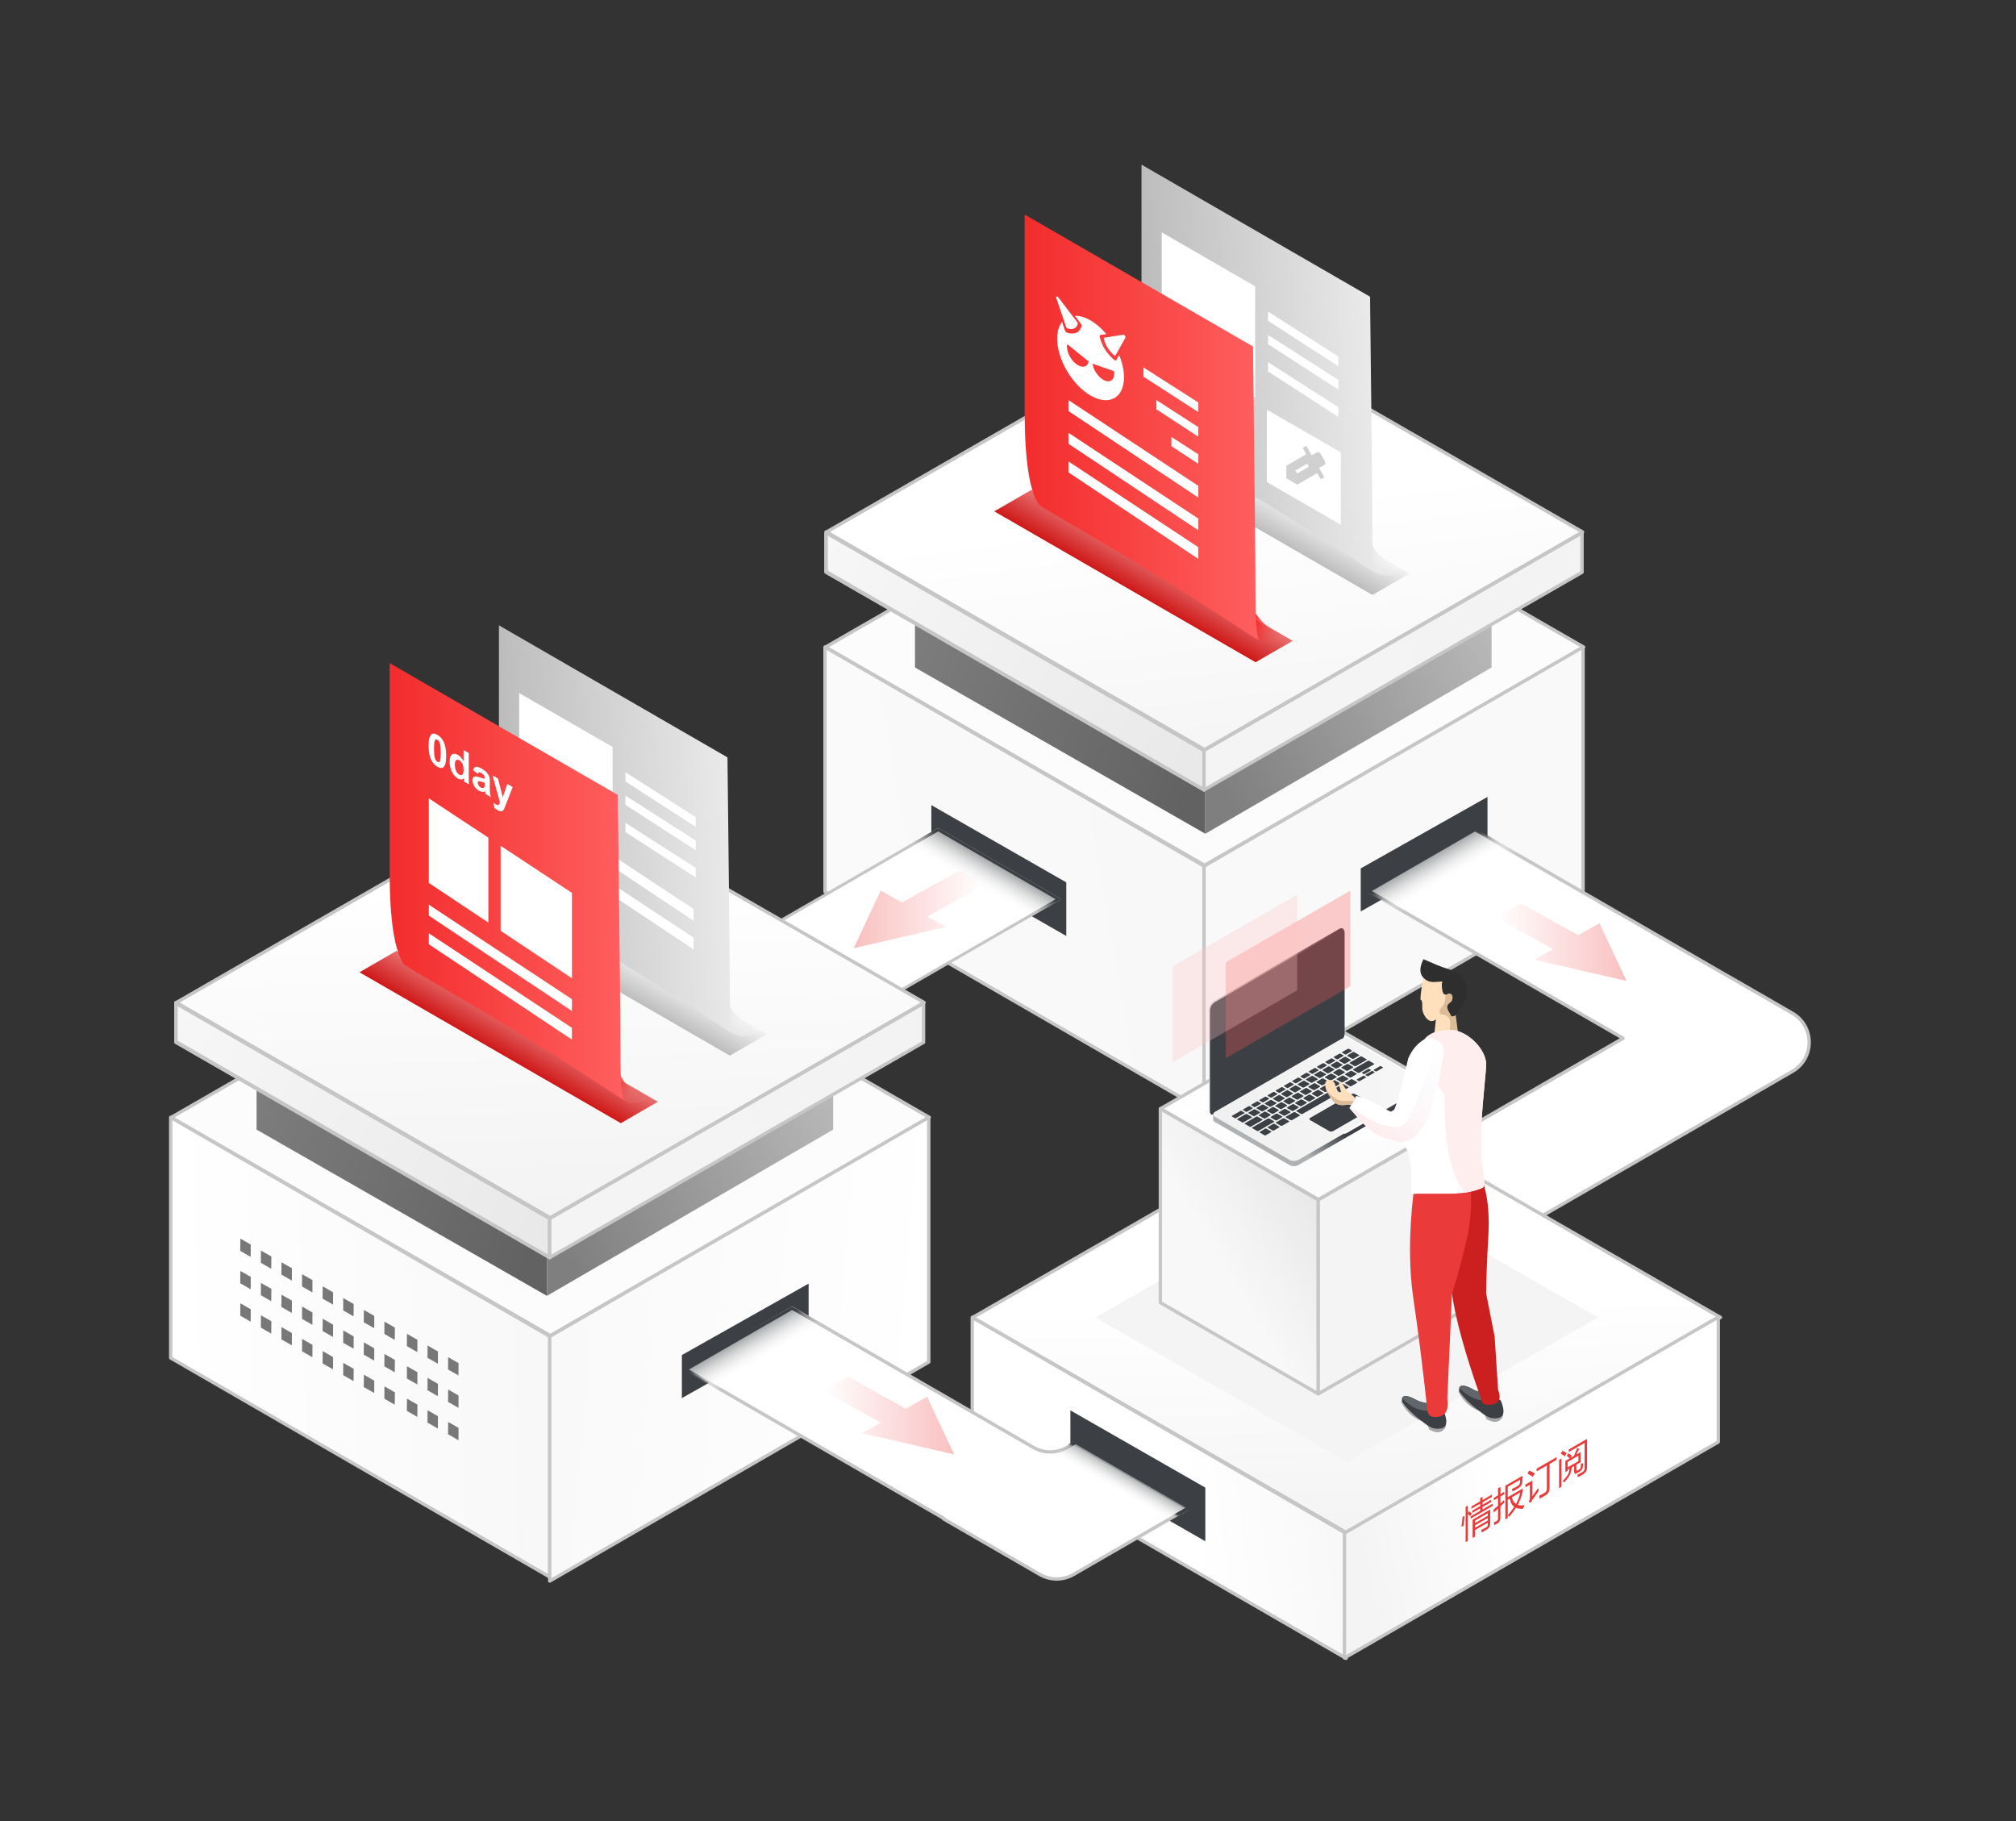 <svg width="600" height="542" viewBox="0 0 600 542" fill="none" xmlns="http://www.w3.org/2000/svg">
<rect x="0" y="0" width="600" height="542" fill="#333333" stroke="none"/>
<path d="M358.345 330.551V257.741L245.54 192.567L245.54 265.377L358.345 330.551Z" fill="url(#paint0_linear_336_15096)" stroke="#C8C7C7" stroke-linejoin="round"/>
<path d="M471.308 192.567L358.503 257.505L245.698 192.567L358.503 127.629L471.308 192.567Z" fill="url(#paint1_linear_336_15096)" stroke="#C7C6C6" stroke-linejoin="round"/>
<path d="M358.348 330.551V257.741L471.153 192.567L471.153 265.377L358.348 330.551Z" fill="url(#paint2_linear_336_15096)" stroke="#C7C6C6" stroke-linejoin="round"/>
<path d="M317.345 278.542V262.591L277.183 239.597L277.183 255.549L317.345 278.542Z" fill="#3C4044"/>
<rect width="41.38" height="93.712" transform="matrix(0.866 0.5 -0.866 0.5 279.234 246.899)" fill="white" stroke="#C7C6C6" stroke-linejoin="round"/>
<path fill-rule="evenodd" clip-rule="evenodd" d="M254.062 282.194L281.507 275.855L275.94 272.751L293.007 263.228L285.554 259.07L268.487 268.583L262.113 265.023L254.062 282.194Z" fill="url(#paint3_linear_336_15096)" fill-opacity="0.3"/>
<rect width="41.38" height="10.34" transform="matrix(0.866 0.5 -0.866 0.5 279.234 246.899)" fill="url(#paint4_linear_336_15096)" fill-opacity="0.5" stroke="url(#paint5_linear_336_15096)" stroke-linejoin="round"/>
<path d="M163.61 469.294V397.701L50.805 332.527L50.805 404.12L163.61 469.294Z" fill="url(#paint6_linear_336_15096)" stroke="#C8C7C7" stroke-linejoin="round"/>
<path d="M71.539 368.604L71.499 372.26L74.607 374.028L74.627 370.372L71.539 368.604Z" fill="#787878"/>
<path d="M77.659 372.159L77.639 375.816L80.727 377.584L80.767 373.927L77.659 372.159Z" fill="#787878"/>
<path d="M83.752 379.311L83.772 375.655L86.881 377.423L86.861 381.099L83.752 379.311Z" fill="#787878"/>
<path d="M89.909 379.191L89.889 382.847L92.977 384.615L92.997 380.958L89.909 379.191Z" fill="#787878"/>
<path d="M96.006 386.463L96.046 382.807L99.135 384.575L99.115 388.231L96.006 386.463Z" fill="#787878"/>
<path d="M102.161 386.302L102.141 389.979L105.23 391.747L105.27 388.07L102.161 386.302Z" fill="#787878"/>
<path d="M108.262 393.495L108.302 389.838L111.391 391.606L111.371 395.262L108.262 393.495Z" fill="#787878"/>
<path d="M114.417 393.313L114.397 396.97L117.486 398.738L117.526 395.081L114.417 393.313Z" fill="#787878"/>
<path d="M71.499 381.903L71.539 378.226L74.627 379.994L74.607 383.671L71.499 381.903Z" fill="#787878"/>
<path d="M77.659 381.802L77.639 385.459L80.727 387.226L80.767 383.57L77.659 381.802Z" fill="#787878"/>
<path d="M83.752 388.954L83.772 385.298L86.881 387.065L86.861 390.722L83.752 388.954Z" fill="#787878"/>
<path d="M89.909 388.814L89.889 392.49L92.977 394.258L92.997 390.602L89.909 388.814Z" fill="#787878"/>
<path d="M96.006 396.106L96.046 392.45L99.135 394.218L99.115 397.874L96.006 396.106Z" fill="#787878"/>
<path d="M102.161 395.945L102.141 399.602L105.23 401.37L105.27 397.713L102.161 395.945Z" fill="#787878"/>
<path d="M108.262 403.137L108.302 399.481L111.391 401.249L111.371 404.905L108.262 403.137Z" fill="#787878"/>
<path d="M114.417 402.936L114.397 406.613L117.486 408.381L117.526 404.704L114.417 402.936Z" fill="#787878"/>
<path d="M71.499 391.526L71.539 387.869L74.627 389.637L74.607 393.314L71.499 391.526Z" fill="#787878"/>
<path d="M77.659 391.425L77.639 395.102L80.727 396.87L80.767 393.193L77.659 391.425Z" fill="#787878"/>
<path d="M83.752 398.597L83.772 394.941L86.881 396.709L86.861 400.365L83.752 398.597Z" fill="#787878"/>
<path d="M89.909 398.456L89.889 402.133L92.977 403.901L92.997 400.224L89.909 398.456Z" fill="#787878"/>
<path d="M96.006 405.749L96.046 402.072L99.135 403.86L99.115 407.516L96.006 405.749Z" fill="#787878"/>
<path d="M102.161 405.588L102.141 409.244L105.23 411.012L105.27 407.356L102.161 405.588Z" fill="#787878"/>
<path d="M108.262 412.78L108.302 409.104L111.391 410.871L111.371 414.548L108.262 412.78Z" fill="#787878"/>
<path d="M114.417 412.579L114.397 416.256L117.486 418.023L117.526 414.347L114.417 412.579Z" fill="#787878"/>
<path d="M121.098 400.603L121.118 396.946L124.227 398.714L124.207 402.371L121.098 400.603Z" fill="#787878"/>
<path d="M127.254 400.422L127.234 404.078L130.323 405.846L130.343 402.19L127.254 400.422Z" fill="#787878"/>
<path d="M133.347 407.554L133.387 403.897L136.475 405.665L136.455 409.321L133.347 407.554Z" fill="#787878"/>
<path d="M121.118 406.589L121.098 410.246L124.207 412.013L124.227 408.357L121.118 406.589Z" fill="#787878"/>
<path d="M127.234 413.721L127.254 410.045L130.343 411.833L130.323 415.489L127.234 413.721Z" fill="#787878"/>
<path d="M133.387 413.52L133.347 417.197L136.455 418.964L136.475 415.288L133.387 413.52Z" fill="#787878"/>
<path d="M121.098 419.889L121.118 416.232L124.227 418L124.207 421.656L121.098 419.889Z" fill="#787878"/>
<path d="M127.254 419.688L127.234 423.364L130.323 425.132L130.343 421.455L127.254 419.688Z" fill="#787878"/>
<path d="M133.347 426.819L133.387 423.163L136.475 424.931L136.455 428.607L133.347 426.819Z" fill="#787878"/>
<path d="M276.573 332.527L163.769 397.465L50.964 332.527L163.768 267.589L276.573 332.527Z" fill="url(#paint7_linear_336_15096)" stroke="#C7C6C6" stroke-linejoin="round"/>
<path d="M163.608 470.511V397.701L276.413 332.527L276.413 405.337L163.608 470.511Z" fill="url(#paint8_linear_336_15096)" stroke="#C7C6C6" stroke-linejoin="round"/>
<path d="M202.935 416.068V403.261L240.664 381.991L240.664 394.799L202.935 416.068Z" fill="#3C4044"/>
<path d="M162.773 385.642L162.773 365.748L76.363 316.271L76.363 336.165L162.773 385.642Z" fill="url(#paint9_linear_336_15096)"/>
<path d="M162.774 385.642L162.774 365.748L247.967 316.271L247.967 336.165L162.774 385.642Z" fill="url(#paint10_linear_336_15096)"/>
<path d="M163.613 374.243L163.613 362.625L52.353 298.344L52.353 309.962L163.613 374.243Z" fill="url(#paint11_linear_336_15096)" stroke="#C8C7C7" stroke-linejoin="round"/>
<path d="M163.613 374.243L163.613 362.625L52.353 298.577L52.353 310.195L163.613 374.243Z" stroke="#C7C6C6" stroke-linejoin="round"/>
<path d="M275.021 298.344L163.762 362.392L52.503 298.344L163.762 234.296L275.021 298.344Z" fill="url(#paint12_linear_336_15096)" stroke="#C7C6C6" stroke-linejoin="round"/>
<path d="M163.61 374.243L163.61 362.625L274.87 298.344L274.869 309.962L163.61 374.243Z" fill="url(#paint13_linear_336_15096)"/>
<path d="M163.61 374.243L163.61 362.625L274.87 298.577L274.869 310.195L163.61 374.243Z" stroke="#C7C6C6" stroke-linejoin="round"/>
<rect width="89.823" height="12.75" transform="matrix(0.866 0.5 -0.866 0.5 150.478 262.861)" fill="url(#paint14_linear_336_15096)"/>
<path fill-rule="evenodd" clip-rule="evenodd" d="M214.946 294.623C216.666 300.475 220.652 304.539 226.905 306.815C223.02 309.019 218.563 309.568 214.946 304.47C214.315 301.252 214.315 297.969 214.946 294.623Z" fill="url(#paint15_linear_336_15096)"/>
<path d="M148.491 186.094L216.509 225.393C216.96 262.803 217.185 285.595 217.185 293.767C217.185 302.693 217.633 307.317 218.528 307.636C217.762 307.357 217.184 307.088 216.796 306.831C191.863 290.33 173.76 279.754 163.011 273.474C157.944 270.514 154.511 268.508 152.767 267.286C149.979 263.36 148.553 254.393 148.491 240.385V186.094Z" fill="url(#paint16_linear_336_15096)"/>
<path fill-rule="evenodd" clip-rule="evenodd" d="M182.321 222.305V244.54L154.504 226.007V206.234L182.321 222.305Z" fill="white"/>
<path fill-rule="evenodd" clip-rule="evenodd" d="M207.083 243.202V246.083L186.152 232.567V229.813L207.083 243.202ZM207.083 250.157V253.037L186.152 239.521V236.767L207.083 250.157ZM207.083 261.15V258.27L186.152 244.88V247.635L207.083 261.15ZM206.44 270.527V274.034L163.843 245.654V242.39L206.44 270.527ZM206.44 282.553V279.046L163.843 250.91V254.174L206.44 282.553Z" fill="white"/>
<rect width="89.823" height="12.75" transform="matrix(0.866 0.5 -0.866 0.5 118.025 282.967)" fill="url(#paint17_linear_336_15096)"/>
<path fill-rule="evenodd" clip-rule="evenodd" d="M182.42 314.327C184.14 320.179 186.5 324.735 192.753 327.011C188.869 329.215 186.037 329.272 182.42 324.174C181.789 320.956 181.789 317.673 182.42 314.327Z" fill="url(#paint18_linear_336_15096)"/>
<path d="M115.965 197.334L183.88 236.573C184.399 279.063 184.659 304.695 184.659 313.471C184.659 322.397 185.107 327.021 186.002 327.34C185.236 327.061 184.658 326.792 184.27 326.535C159.337 310.034 141.234 299.458 130.485 293.178C125.418 290.218 121.985 288.212 120.241 286.99C117.453 283.064 116.027 274.097 115.965 260.089V197.334Z" fill="url(#paint19_linear_336_15096)"/>
<path d="M130.179 218.679C130.96 219.129 131.57 219.803 132.01 220.7C132.534 221.765 132.796 223.179 132.796 224.944C132.796 226.704 132.532 227.817 132.004 228.283C131.568 228.666 130.96 228.632 130.179 228.181C129.395 227.728 128.763 227.016 128.283 226.045C127.803 225.07 127.563 223.689 127.563 221.903C127.563 220.151 127.827 219.043 128.354 218.577C128.79 218.194 129.399 218.228 130.179 218.679ZM130.179 220.158C129.993 220.05 129.826 220.023 129.679 220.078C129.533 220.129 129.419 220.309 129.338 220.618C129.232 221.018 129.179 221.764 129.179 222.855C129.179 223.947 129.227 224.726 129.322 225.191C129.417 225.653 129.536 225.992 129.679 226.21C129.826 226.43 129.993 226.594 130.179 226.702C130.366 226.81 130.533 226.839 130.68 226.788C130.826 226.733 130.94 226.551 131.02 226.242C131.127 225.846 131.18 225.102 131.18 224.011C131.18 222.919 131.132 222.142 131.037 221.681C130.942 221.216 130.821 220.873 130.674 220.653C130.531 220.431 130.366 220.266 130.179 220.158ZM139.519 233.415L138.084 232.586L138.084 231.596C137.846 231.844 137.564 231.969 137.238 231.971C136.915 231.971 136.589 231.875 136.259 231.685C135.589 231.298 135.013 230.655 134.533 229.755C134.057 228.854 133.819 227.845 133.819 226.727C133.819 225.585 134.051 224.852 134.517 224.528C134.982 224.2 135.57 224.241 136.281 224.652C136.934 225.028 137.498 225.667 137.974 226.569L137.974 223.217L139.519 224.109L139.519 233.415ZM135.396 227.518C135.396 228.237 135.482 228.807 135.655 229.228C135.904 229.838 136.252 230.272 136.699 230.53C137.055 230.735 137.357 230.736 137.606 230.533C137.855 230.326 137.98 229.875 137.98 229.181C137.98 228.406 137.859 227.78 137.617 227.302C137.375 226.82 137.066 226.469 136.688 226.251C136.322 226.04 136.014 226.031 135.765 226.226C135.519 226.419 135.396 226.849 135.396 227.518ZM142.202 230.279L140.8 229.178C140.958 228.617 141.229 228.291 141.614 228.2C141.998 228.109 142.57 228.283 143.329 228.721C144.018 229.118 144.531 229.51 144.868 229.895C145.205 230.276 145.442 230.651 145.577 231.022C145.716 231.39 145.786 231.961 145.786 232.736L145.77 234.808C145.77 235.4 145.793 235.852 145.841 236.163C145.892 236.472 145.986 236.827 146.121 237.226L144.593 236.344C144.553 236.202 144.503 235.998 144.445 235.732C144.419 235.611 144.401 235.531 144.39 235.49C144.126 235.634 143.844 235.694 143.543 235.668C143.243 235.643 142.922 235.532 142.581 235.335C141.98 234.988 141.506 234.526 141.157 233.948C140.813 233.372 140.641 232.797 140.641 232.221C140.641 231.84 140.719 231.547 140.877 231.342C141.035 231.133 141.254 231.031 141.537 231.038C141.823 231.042 142.233 231.139 142.768 231.33C143.49 231.59 143.99 231.733 144.269 231.758L144.269 231.58C144.269 231.237 144.196 230.952 144.049 230.723C143.902 230.491 143.626 230.257 143.219 230.022C142.944 229.863 142.73 229.803 142.576 229.841C142.422 229.875 142.297 230.021 142.202 230.279ZM144.269 232.92C144.071 232.882 143.758 232.792 143.329 232.65C142.9 232.508 142.62 232.45 142.488 232.475C142.286 232.524 142.185 232.675 142.185 232.929C142.185 233.179 142.266 233.441 142.427 233.716C142.588 233.991 142.794 234.201 143.043 234.345C143.321 234.505 143.587 234.553 143.84 234.487C144.027 234.435 144.15 234.309 144.208 234.11C144.249 233.981 144.269 233.702 144.269 233.275L144.269 232.92ZM146.583 230.752L148.227 231.701L149.623 237.293L150.986 233.294L152.586 234.218L150.525 239.515L150.156 240.476C150.021 240.792 149.891 241.017 149.766 241.153C149.645 241.29 149.504 241.376 149.343 241.41C149.185 241.45 148.989 241.438 148.755 241.375C148.524 241.313 148.262 241.198 147.968 241.029C147.672 240.857 147.38 240.653 147.094 240.416L146.957 238.94C147.199 239.135 147.417 239.288 147.611 239.401C147.97 239.608 148.236 239.639 148.408 239.493C148.58 239.351 148.712 239.118 148.804 238.794L146.583 230.752Z" fill="white"/>
<path fill-rule="evenodd" clip-rule="evenodd" d="M170.219 297.359V300.866L127.623 272.487V269.223L170.219 297.359Z" fill="white"/>
<path fill-rule="evenodd" clip-rule="evenodd" d="M170.219 305.878V309.385L127.623 281.006V277.742L170.219 305.878Z" fill="white"/>
<path d="M170.22 291.129V265.716L149.001 251.7V276.993L170.22 291.129Z" fill="white"/>
<path d="M145.35 274.56V249.288L127.623 237.58V262.75L145.35 274.56Z" fill="white"/>
<path d="M404.978 271.24V258.432L442.706 237.163L442.706 249.971L404.978 271.24Z" fill="#3C4044"/>
<path d="M358.726 248.116L358.726 228.222L272.316 178.745L272.316 198.639L358.726 248.116Z" fill="url(#paint20_linear_336_15096)"/>
<path d="M358.727 248.116L358.727 228.222L443.92 178.745L443.92 198.639L358.727 248.116Z" fill="url(#paint21_linear_336_15096)"/>
<path d="M358.344 235.067L358.344 223.319L245.839 158.318L245.839 170.066L358.344 235.067Z" fill="url(#paint22_linear_336_15096)" stroke="#C8C7C7" stroke-linejoin="round"/>
<path d="M358.344 235.067L358.344 223.318L245.839 158.553L245.839 170.301L358.344 235.067Z" stroke="#C7C6C6" stroke-linejoin="round"/>
<path d="M471.003 158.317L358.498 223.083L245.992 158.317L358.498 93.552L471.003 158.317Z" fill="url(#paint23_linear_336_15096)" stroke="#C7C6C6" stroke-linejoin="round"/>
<path d="M358.344 235.067L358.344 223.319L470.849 158.318L470.849 170.066L358.344 235.067Z" fill="url(#paint24_linear_336_15096)"/>
<path d="M358.344 235.067L358.344 223.318L470.849 158.553L470.849 170.301L358.344 235.067Z" stroke="#C7C6C6" stroke-linejoin="round"/>
<rect width="89.823" height="12.75" transform="matrix(0.866 0.5 -0.866 0.5 341.722 125.767)" fill="url(#paint25_linear_336_15096)"/>
<path fill-rule="evenodd" clip-rule="evenodd" d="M406.191 157.528C407.91 163.38 411.896 167.445 418.149 169.721C414.264 171.925 409.807 172.474 406.191 167.376C405.559 164.157 405.559 160.875 406.191 157.528Z" fill="url(#paint26_linear_336_15096)"/>
<path d="M339.735 49L407.754 88.299C408.204 125.709 408.429 148.5 408.429 156.672C408.429 165.599 408.877 170.222 409.773 170.542C409.006 170.262 408.429 169.994 408.04 169.737C383.107 153.236 365.004 142.66 354.255 136.379C349.188 133.419 345.755 131.414 344.011 130.192C341.223 126.265 339.798 117.298 339.735 103.291V49Z" fill="url(#paint27_linear_336_15096)"/>
<path d="M373.566 118.362V85.211L345.749 69.139V102.29L373.566 118.362Z" fill="white"/>
<path d="M377.043 143.452L399.065 156.176V134.615L377.043 121.892V143.452Z" fill="white"/>
<path fill-rule="evenodd" clip-rule="evenodd" d="M386.044 140.914L385.523 140.01L389.043 137.971L389.573 138.888L386.044 140.914ZM394.223 137.131L393.057 135.113C392.783 134.637 392.339 134.381 392.065 134.54L390.402 135.498L388.784 132.695L387.704 133.317L388.783 135.186L382.845 138.611L382.838 142.358L386.09 144.22L392.02 140.79L393.101 142.662L394.18 142.039L392.561 139.235L394.223 138.277C394.497 138.119 394.497 137.606 394.223 137.131Z" fill="#898A8A" fill-opacity="0.4"/>
<path fill-rule="evenodd" clip-rule="evenodd" d="M398.327 106.108V108.988L377.396 95.472V92.718L398.327 106.108ZM398.327 113.062V115.942L377.396 102.427V99.673L398.327 113.062ZM398.327 124.056V121.176L377.396 107.786V110.54L398.327 124.056Z" fill="white"/>
<rect width="89.823" height="12.75" transform="matrix(0.866 0.5 -0.866 0.5 306.951 145.796)" fill="url(#paint28_linear_336_15096)"/>
<path fill-rule="evenodd" clip-rule="evenodd" d="M371.419 177.558C373.138 183.41 377.124 187.474 383.377 189.751C379.493 191.955 375.035 192.503 371.419 187.406C370.788 184.187 370.788 180.904 371.419 177.558Z" fill="url(#paint29_linear_336_15096)"/>
<path d="M304.963 63.853L372.919 103.115C373.412 143.628 373.658 168.157 373.658 176.702C373.658 185.629 374.106 190.252 375.001 190.571C374.235 190.292 373.657 190.024 373.269 189.766C348.336 173.266 330.233 162.69 319.484 156.409C314.417 153.449 310.984 151.443 309.239 150.222C306.451 146.295 305.026 137.328 304.963 123.321V63.853Z" fill="url(#paint30_linear_336_15096)"/>
<path fill-rule="evenodd" clip-rule="evenodd" d="M329.005 113.33C327.217 112.703 325.499 110.438 325.14 108.223L331.549 110.455C331.91 112.656 330.763 113.926 329.005 113.33ZM320.153 108.221C318.394 106.785 317.247 104.191 317.607 102.406L324.018 107.576C323.658 109.375 321.939 109.656 320.153 108.221ZM333.067 105.655L332.252 107.118C332.146 107.311 331.907 107.338 331.653 107.131C331.081 106.696 330.028 105.684 328.934 104.078C327.934 102.602 327.576 101.212 327.321 100.361C327.215 100.014 327.296 99.732 327.534 99.69L329.267 99.417C327.868 97.755 326.268 96.337 324.577 95.361C322.884 94.383 321.284 93.939 319.898 93.992L321.644 96.289C321.885 96.608 321.965 96.984 321.858 97.207C321.605 97.764 321.245 98.74 320.245 99.062C319.153 99.405 318.1 99.201 317.527 98.975C317.273 98.889 317.033 98.586 316.925 98.269L316.1 95.815C315.168 96.969 314.634 98.639 314.634 100.796C314.634 106.968 319.086 114.541 324.577 117.712C330.068 120.882 334.52 118.449 334.52 112.277C334.52 110.149 333.985 107.863 333.067 105.655Z" fill="white"/>
<path fill-rule="evenodd" clip-rule="evenodd" d="M320.739 96.5C320.566 96.895 320.299 97.565 319.606 97.794C318.833 98.037 318.1 97.898 317.687 97.734C317.514 97.679 317.341 97.459 317.274 97.241L314.382 88.71C314.208 88.206 314.622 88.04 314.968 88.48L320.593 95.861C320.752 96.073 320.819 96.337 320.739 96.5Z" fill="white"/>
<path fill-rule="evenodd" clip-rule="evenodd" d="M334.919 100.522L332.027 105.713C331.948 105.848 331.775 105.852 331.601 105.722C331.201 105.401 330.454 104.7 329.695 103.573C328.988 102.536 328.735 101.551 328.549 100.948C328.482 100.715 328.535 100.506 328.708 100.487L334.334 99.615C334.667 99.553 335.092 100.203 334.919 100.522Z" fill="white"/>
<path fill-rule="evenodd" clip-rule="evenodd" d="M356.647 162.851V166.335L317.998 140.586V137.322L356.647 162.851ZM356.647 154.331V157.816L317.998 132.067V128.803L356.647 154.331ZM356.647 148.08L317.998 122.331V119.067L356.647 144.595V148.08ZM356.647 135.203V138.037L348.633 132.774V130.02L356.647 135.203ZM356.647 129.964L344.153 121.801V119.047L356.647 127.118V129.964ZM356.647 119.783V122.636L340.306 112.085V109.33L356.647 119.783Z" fill="white"/>
<path d="M400.621 493.513L400.621 456.337L289.362 392.056L289.362 429.232L400.621 493.513Z" fill="url(#paint31_linear_336_15096)" stroke="#C8C7C7" stroke-linejoin="round"/>
<path d="M358.732 458.665V442.713L318.57 419.72L318.57 435.671L358.732 458.665Z" fill="#3C4044"/>
<path d="M204.131 407.549L235.751 389.293L307.537 430.739C310.631 432.526 314.443 432.526 317.537 430.739L319.76 429.456L353.488 448.929L319.49 468.557C316.396 470.343 312.584 470.343 309.49 468.557L280.762 451.971L280.917 451.882L204.131 407.549Z" fill="white" stroke="url(#paint32_linear_336_15096)" stroke-linejoin="round"/>
<rect width="38.995" height="7.685" transform="matrix(0.866 0.5 -0.866 0.5 320.172 429.162)" fill="url(#paint33_linear_336_15096)" fill-opacity="0.5" stroke="url(#paint34_linear_336_15096)" stroke-width="1.2" stroke-linejoin="round"/>
<rect width="36.448" height="10.34" transform="matrix(-0.866 0.5 0.866 0.5 235.738 389.325)" fill="url(#paint35_linear_336_15096)" fill-opacity="0.5" stroke="url(#paint36_linear_336_15096)" stroke-linejoin="round"/>
<path fill-rule="evenodd" clip-rule="evenodd" d="M283.976 432.828L256.53 426.489L262.097 423.386L245.03 413.862L252.484 409.704L269.551 419.217L275.924 415.658L283.976 432.828Z" fill="url(#paint37_linear_336_15096)" fill-opacity="0.3"/>
<path d="M411.42 350.348L445.148 369.821L533.439 318.846C540.106 314.997 540.106 305.374 533.439 301.525L514.711 290.713L514.685 290.728L438.771 246.899L407.151 265.155L483.065 308.984L411.42 350.348Z" fill="white" stroke="url(#paint38_linear_336_15096)" stroke-linejoin="round"/>
<path fill-rule="evenodd" clip-rule="evenodd" d="M484.092 291.93L456.647 285.591L462.214 282.488L445.147 272.964L452.6 268.806L469.667 278.319L476.041 274.76L484.092 291.93Z" fill="url(#paint39_linear_336_15096)" fill-opacity="0.3"/>
<rect width="36.448" height="10.34" transform="matrix(-0.866 0.5 0.866 0.5 438.985 246.931)" fill="url(#paint40_linear_336_15096)" fill-opacity="0.5" stroke="url(#paint41_linear_336_15096)" stroke-linejoin="round"/>
<path d="M512.035 392.056L400.775 456.104L289.516 392.056L400.775 328.008L512.035 392.056Z" fill="url(#paint42_linear_336_15096)" stroke="#C7C6C6" stroke-linejoin="round"/>
<path d="M475.563 392.081L400.804 434.966L326.044 392.081L400.804 349.195L475.563 392.081Z" fill="#F4F4F4"/>
<path d="M400.137 493.403L400.137 456.227L511.396 391.946L511.396 429.122L400.137 493.403Z" fill="url(#paint43_linear_336_15096)" stroke="#C7C6C6" stroke-linejoin="round"/>
<path d="M438.993 457.288L438.286 457.696L438.286 452.249L443.514 449.231L443.514 453.377C443.514 454.172 443.201 454.758 442.575 455.134C442.166 455.377 441.638 455.682 440.993 456.047C440.962 455.836 440.916 455.587 440.854 455.3C441.443 455.003 441.924 454.747 442.296 454.532C442.637 454.335 442.807 454.065 442.807 453.721L442.807 453.141L438.993 455.343L438.993 457.288ZM437.681 451.267L440.528 449.623L440.528 448.882L438.184 450.235L438.184 449.559L440.528 448.205L440.528 447.485L437.923 448.989L437.923 448.312L440.528 446.809L440.528 445.842L441.235 445.434L441.235 446.4L444.026 444.789L444.026 445.466L441.235 447.077L441.235 447.797L443.766 446.336L443.766 447.013L441.235 448.474L441.235 449.215L444.222 447.491L444.222 448.167L437.681 451.943L437.681 451.267ZM436.202 448.436L436.863 448.055L436.863 450.241L437.216 449.741C437.533 449.988 437.815 450.223 438.063 450.445L437.542 451.186C437.35 450.971 437.123 450.742 436.863 450.499L436.863 458.55L436.202 458.931L436.202 448.436ZM442.807 450.327L438.993 452.529L438.993 453.27L442.807 451.068L442.807 450.327ZM438.993 454.677L442.807 452.475L442.807 451.734L438.993 453.936L438.993 454.677ZM435.291 451.412L435.886 451.154C435.818 452.06 435.706 453.044 435.551 454.108C435.408 454.147 435.207 454.214 434.946 454.307C435.083 453.526 435.198 452.561 435.291 451.412ZM448.017 442.141L453.162 439.171C453.131 439.919 453.103 440.487 453.078 440.874C453.035 441.787 452.582 442.492 451.72 442.99C451.36 443.197 450.836 443.493 450.148 443.876C450.104 443.629 450.054 443.371 449.999 443.103C450.681 442.78 451.227 442.501 451.636 442.265C452.101 441.996 452.349 441.634 452.38 441.18C452.399 440.94 452.411 440.664 452.417 440.353L448.743 442.474L448.743 445.546L453.218 442.963L453.218 443.704C452.917 445.16 452.413 446.532 451.706 447.821C452.273 448.027 452.957 448.058 453.757 447.915C453.54 448.355 453.36 448.724 453.218 449.021C452.424 449.039 451.743 448.931 451.176 448.697C450.596 449.586 449.927 450.502 449.171 451.444C449.059 451.293 448.923 451.129 448.761 450.95C449.493 450.069 450.124 449.225 450.655 448.417C450.016 447.959 449.566 447.144 449.306 445.973L448.743 446.298L448.743 451.766L448.017 452.185L448.017 442.141ZM444.482 449.317C444.95 448.896 445.403 448.486 445.84 448.087L445.84 445.761L444.603 446.476L444.603 445.734L445.84 445.02L445.84 442.925L446.557 442.512L446.557 444.606L447.664 443.967L447.664 444.708L446.557 445.348L446.557 447.421C446.932 447.068 447.295 446.723 447.645 446.384C447.645 446.728 447.651 447.004 447.664 447.211C447.304 447.552 446.935 447.902 446.557 448.264L446.557 451.664C446.557 452.437 446.256 453.005 445.654 453.367C445.406 453.517 445.099 453.694 444.733 453.898C444.696 453.619 444.656 453.338 444.612 453.055C444.978 452.887 445.254 452.749 445.44 452.642C445.707 452.488 445.84 452.235 445.84 451.884L445.84 448.946C445.428 449.338 445.006 449.741 444.575 450.155L444.482 449.317ZM452.464 444.15L449.961 445.595C450.172 446.519 450.577 447.176 451.176 447.569C451.793 446.464 452.222 445.324 452.464 444.15ZM457.329 437.076L463.274 433.644L463.274 434.45L461.172 435.664L461.172 442.839C461.172 443.813 460.756 444.544 459.925 445.031C459.472 445.292 458.905 445.62 458.223 446.014C458.185 445.77 458.136 445.469 458.074 445.111C458.694 444.818 459.23 444.54 459.683 444.279C460.148 444.01 460.381 443.604 460.381 443.06L460.381 436.12L457.329 437.882L457.329 437.076ZM457.776 442.855C457.838 443.185 457.9 443.464 457.962 443.693C457.342 444.524 456.719 445.396 456.092 446.309C455.925 446.563 455.745 446.864 455.553 447.211L454.966 446.895C455.208 446.49 455.329 446.048 455.329 445.568L455.329 441.851L453.99 442.624L453.99 441.808L456.083 440.6L456.083 445.251C456.548 444.617 457.112 443.819 457.776 442.855ZM455.125 437.64C455.745 437.912 456.3 438.193 456.79 438.483L456.176 439.504C455.723 439.164 455.196 438.841 454.594 438.537L455.125 437.64ZM465.888 434.745L467.172 434.004C466.918 433.75 466.626 433.495 466.298 433.241L466.8 432.5C467.222 432.765 467.56 433.021 467.814 433.268L467.367 433.891L468.428 433.279C468.775 432.52 469.092 431.768 469.377 431.023L470.019 431.082C469.746 431.684 469.467 432.271 469.181 432.844L470.447 432.113L470.447 435.143L469.144 435.895L469.144 437.355C469.144 437.663 469.268 437.746 469.516 437.603L469.963 437.345C470.279 437.162 470.453 436.886 470.484 436.518C470.509 436.238 470.521 435.912 470.521 435.54C470.664 435.515 470.881 435.483 471.172 435.443C471.148 435.937 471.116 436.299 471.079 436.528C471.005 437.151 470.673 437.633 470.084 437.973L469.302 438.424C468.763 438.736 468.493 438.559 468.493 437.893L468.493 436.27L467.767 436.689C467.724 437.517 467.55 438.24 467.246 438.859C466.949 439.504 466.369 440.265 465.507 441.142C465.389 440.967 465.253 440.816 465.097 440.691C465.842 439.982 466.381 439.316 466.716 438.693C466.939 438.242 467.07 437.701 467.107 437.071L466.558 437.388L466.558 437.688L465.888 438.075L465.888 434.745ZM466.893 432.124L466.893 431.351L472.335 428.208L472.335 436.684C472.335 437.608 471.889 438.328 470.996 438.843C470.524 439.115 470.059 439.377 469.6 439.627C469.563 439.398 469.513 439.151 469.451 438.886C469.966 438.632 470.44 438.38 470.875 438.129C471.371 437.842 471.619 437.452 471.619 436.958L471.619 429.395L466.893 432.124ZM464.018 434.45L464.735 434.036L464.735 442.458L464.018 442.872L464.018 434.45ZM469.777 433.209L466.558 435.067L466.558 436.679L469.777 434.82L469.777 433.209ZM464.502 432.57L465.014 431.748C465.566 432.009 465.984 432.251 466.27 432.473L465.693 433.397C465.377 433.143 464.98 432.867 464.502 432.57Z" fill="#EA3A3A"/>
<path d="M392.341 414.803L392.341 357.084L345.35 329.934L345.35 387.653L392.341 414.803Z" fill="url(#paint44_linear_336_15096)" stroke="#C8C7C7" stroke-linejoin="round"/>
<path d="M439.391 329.934L392.4 356.985L345.409 329.934L392.4 302.883L439.391 329.934Z" fill="url(#paint45_linear_336_15096)" stroke="#C7C6C6" stroke-linejoin="round"/>
<path d="M392.338 414.803L392.338 357.084L439.329 329.934L439.329 387.653L392.338 414.803Z" fill="url(#paint46_linear_336_15096)"/>
<path d="M392.338 414.802L392.338 357.083L439.329 330.032L439.329 387.751L392.338 414.802Z" stroke="#C7C6C6" stroke-linejoin="round"/>
<path fill-rule="evenodd" clip-rule="evenodd" d="M361.222 297.927L398.622 276.402C399.385 275.963 400.005 276.316 400.005 277.193V307.45C399.951 308.42 399.437 309.305 398.622 309.833L361.222 331.358C360.459 331.797 359.839 331.444 359.839 330.567V300.31C359.892 299.34 360.406 298.455 361.222 297.927Z" fill="url(#paint47_linear_336_15096)"/>
<path fill-rule="evenodd" clip-rule="evenodd" d="M424.051 322.169L401.563 310.729C400.738 310.36 399.786 310.403 398.997 310.844L362.837 331.701H361.053V333.15C361.036 333.449 361.207 333.727 361.482 333.846L383.922 346.792C384.748 347.161 385.699 347.118 386.489 346.677L423.803 325.152C424.566 324.685 424.957 322.626 424.051 322.169Z" fill="url(#paint48_linear_336_15096)"/>
<path fill-rule="evenodd" clip-rule="evenodd" d="M361.489 298.28L398.803 276.755C399.566 276.316 400.186 276.669 400.186 277.546V307.631C400.133 308.601 399.619 309.486 398.803 310.014L361.489 331.539C360.726 331.978 360.106 331.625 360.106 330.748V300.672C360.161 299.701 360.674 298.813 361.489 298.28Z" fill="#3C4044"/>
<path fill-rule="evenodd" clip-rule="evenodd" d="M361.622 327.984V300.119C361.63 299.929 361.729 299.755 361.89 299.652L398.431 278.613C398.583 278.518 398.707 278.613 398.707 278.766V306.611C398.697 306.802 398.593 306.977 398.431 307.078L361.89 328.184C361.737 328.231 361.622 328.184 361.622 327.984Z" fill="#3C4044"/>
<path fill-rule="evenodd" clip-rule="evenodd" d="M361.622 327.984V300.119C361.63 299.929 361.729 299.755 361.89 299.652L398.431 278.613C398.583 278.518 398.707 278.613 398.707 278.766V306.611C398.697 306.802 398.593 306.977 398.431 307.078L361.89 328.184C361.737 328.231 361.622 328.184 361.622 327.984Z" fill="#3C4044"/>
<path fill-rule="evenodd" clip-rule="evenodd" d="M364.801 314.563V286.699C364.808 286.509 364.908 286.335 365.068 286.232L401.609 265.193C401.762 265.098 401.886 265.193 401.886 265.346V293.191C401.875 293.382 401.771 293.556 401.609 293.658L365.068 314.764C364.915 314.811 364.801 314.764 364.801 314.563Z" fill="#FE5858" fill-opacity="0.29"/>
<path fill-rule="evenodd" clip-rule="evenodd" d="M348.981 315.78V287.916C348.989 287.726 349.088 287.552 349.248 287.449L385.79 266.41C385.942 266.315 386.066 266.41 386.066 266.563V294.408C386.055 294.599 385.952 294.773 385.79 294.875L349.248 315.981C349.096 316.028 348.981 315.981 348.981 315.78Z" fill="#FFC2C2" fill-opacity="0.29"/>
<path fill-rule="evenodd" clip-rule="evenodd" d="M361.682 330.824L398.996 309.299C399.786 308.858 400.737 308.816 401.563 309.185L424.003 322.13C424.651 322.502 424.566 323.169 423.802 323.608L386.488 345.133C385.699 345.574 384.747 345.617 383.922 345.247L361.482 332.302C360.833 331.93 360.919 331.263 361.682 330.824Z" fill="url(#paint49_linear_336_15096)"/>
<path fill-rule="evenodd" clip-rule="evenodd" d="M409.042 329.528L396.744 336.62C396.387 336.8 395.965 336.8 395.608 336.62L389.96 333.36C389.626 333.169 389.588 332.874 389.884 332.712L402.182 325.61C402.54 325.434 402.959 325.434 403.317 325.61L408.927 328.87C409.299 329.061 409.338 329.356 409.042 329.528Z" fill="#3C4044"/>
<path fill-rule="evenodd" clip-rule="evenodd" d="M409.879 331.654C409.8 331.644 409.72 331.644 409.641 331.654C409.399 331.676 409.164 331.75 408.954 331.873L400.281 336.868C400.005 337.03 399.871 337.23 399.909 337.402H400.138C400.38 337.376 400.613 337.301 400.825 337.183L409.498 332.178C409.746 331.997 409.879 331.816 409.879 331.654Z" fill="white"/>
<path fill-rule="evenodd" clip-rule="evenodd" d="M411.52 317.793L409.736 318.823C409.622 318.88 409.487 318.88 409.373 318.823L408.896 318.546C408.801 318.489 408.81 318.394 408.896 318.336L410.68 317.307C410.794 317.249 410.929 317.249 411.043 317.307L411.52 317.593C411.634 317.641 411.625 317.698 411.52 317.793ZM408.925 316.744L404.526 319.271C404.415 319.327 404.284 319.327 404.173 319.271L402.723 318.432C402.637 318.375 402.647 318.279 402.723 318.222L407.122 315.686C407.232 315.629 407.364 315.629 407.475 315.686L408.925 316.525C409.077 316.554 409.068 316.64 408.925 316.744ZM406.702 315.448L403.515 317.278C403.401 317.335 403.267 317.335 403.153 317.278L401.712 316.43C401.616 316.382 401.626 316.287 401.712 316.23L404.899 314.39C405.009 314.334 405.141 314.334 405.252 314.39L406.702 315.238C406.854 315.257 406.845 315.343 406.74 315.41L406.702 315.448ZM404.469 314.142L402.819 315.095C402.704 315.152 402.57 315.152 402.456 315.095L401.006 314.247C400.92 314.247 400.93 314.104 401.006 314.037L402.656 313.084C402.767 313.026 402.899 313.026 403.009 313.084L404.46 313.932C404.622 313.951 404.612 314.047 404.507 314.104L404.469 314.142ZM401.979 315.581L400.338 316.535C400.224 316.593 400.089 316.593 399.975 316.535L398.525 315.696C398.439 315.639 398.449 315.543 398.525 315.486L400.166 314.533C400.28 314.475 400.415 314.475 400.529 314.533L401.979 315.372C402.132 315.391 402.122 315.477 402.017 315.543L401.979 315.581ZM399.498 317.011L397.857 317.965C397.747 318.022 397.615 318.022 397.504 317.965L396.054 317.126C395.959 317.069 395.968 316.983 396.054 316.916L397.705 315.963C397.817 315.911 397.946 315.911 398.058 315.963L399.508 316.802C399.651 316.821 399.642 316.916 399.537 316.973L399.498 317.011ZM397.027 318.441L395.386 319.395C395.274 319.446 395.145 319.446 395.033 319.395L393.659 318.527C393.564 318.47 393.574 318.375 393.659 318.317L395.3 317.364C395.411 317.308 395.543 317.308 395.653 317.364L397.104 318.203C397.18 318.251 397.17 318.346 397.066 318.403L397.027 318.441ZM394.614 319.833L392.973 320.786C392.862 320.844 392.73 320.844 392.62 320.786L391.169 319.947C391.074 319.947 391.083 319.804 391.169 319.747L392.81 318.794C392.922 318.742 393.051 318.742 393.163 318.794L394.614 319.604C394.709 319.681 394.699 319.766 394.614 319.833ZM392.142 321.253L390.511 322.207C390.4 322.263 390.269 322.263 390.158 322.207L388.708 321.368C388.612 321.311 388.622 321.225 388.708 321.158L390.339 320.205C390.453 320.147 390.588 320.147 390.702 320.205L392.152 321.044C392.238 321.101 392.228 321.196 392.123 321.253H392.142ZM389.681 322.683L388.049 323.637C387.938 323.693 387.807 323.693 387.696 323.637L386.246 322.798C386.151 322.741 386.16 322.655 386.246 322.598L387.878 321.644C387.989 321.588 388.12 321.588 388.231 321.644L389.681 322.483C389.776 322.531 389.767 322.617 389.662 322.683H389.681ZM387.219 324.094L385.588 325.048C385.477 325.105 385.346 325.105 385.235 325.048L383.794 324.209C383.699 324.151 383.708 324.066 383.794 324.008L385.426 323.055C385.536 322.998 385.668 322.998 385.779 323.055L387.229 323.894C387.315 323.951 387.305 324.037 387.2 324.094H387.219ZM384.767 325.515L383.136 326.468C383.025 326.526 382.894 326.526 382.783 326.468L381.342 325.639C381.247 325.581 381.256 325.496 381.342 325.429L382.964 324.476C383.075 324.419 383.206 324.419 383.317 324.476L384.767 325.314C384.863 325.324 384.853 325.457 384.748 325.515H384.767ZM382.335 326.725C382.43 326.782 382.42 326.868 382.335 326.935L380.713 327.888C380.602 327.946 380.47 327.946 380.36 327.888L378.909 327.059C378.814 327.059 378.824 326.916 378.909 326.859L380.541 325.905C380.651 325.848 380.783 325.848 380.894 325.905L382.335 326.725ZM379.873 328.184C379.959 328.231 379.949 328.327 379.873 328.384L378.251 329.337C378.14 329.395 378.009 329.395 377.898 329.337L376.448 328.508C376.352 328.46 376.362 328.365 376.448 328.308L378.07 327.354C378.181 327.298 378.312 327.298 378.423 327.354L379.873 328.184ZM377.44 329.557C377.526 329.557 377.516 329.699 377.44 329.757L375.818 330.71C375.708 330.768 375.576 330.768 375.465 330.71L374.015 329.881C373.929 329.881 373.939 329.738 374.015 329.68L375.637 328.727C375.748 328.671 375.879 328.671 375.99 328.727L377.44 329.557ZM374.998 330.958C375.093 331.015 375.084 331.101 374.998 331.168L373.385 332.121C373.273 332.173 373.144 332.173 373.032 332.121L371.582 331.291C371.496 331.234 371.496 331.148 371.582 331.091L373.204 330.138C373.315 330.08 373.446 330.08 373.557 330.138L374.998 330.958ZM372.565 332.369C372.66 332.369 372.651 332.512 372.565 332.569L370.056 334.018C369.948 334.075 369.819 334.075 369.712 334.018L368.262 333.188C368.166 333.141 368.176 333.045 368.262 332.988L370.762 331.549C370.869 331.491 370.998 331.491 371.105 331.549L372.565 332.369ZM402.303 312.827L400.653 313.78C400.539 313.836 400.405 313.836 400.29 313.78L399.46 313.284C399.365 313.284 399.374 313.141 399.46 313.084L401.111 312.131C401.225 312.074 401.359 312.074 401.473 312.131L402.303 312.626C402.408 312.674 402.399 312.769 402.294 312.827H402.303ZM399.813 314.266L398.172 315.219C398.058 315.277 397.924 315.277 397.81 315.219L396.98 314.733C396.884 314.676 396.894 314.581 396.98 314.523L398.63 313.57C398.741 313.512 398.873 313.512 398.983 313.57L399.823 314.056C399.918 314.113 399.909 314.199 399.804 314.266H399.813ZM397.333 315.696L395.692 316.649C395.581 316.707 395.449 316.707 395.339 316.649L394.499 316.163C394.413 316.106 394.423 316.02 394.499 315.953L396.14 315C396.251 314.944 396.382 314.944 396.493 315L397.333 315.486C397.476 315.543 397.476 315.639 397.323 315.696H397.333ZM394.862 317.126L393.221 318.079C393.106 318.135 392.972 318.135 392.858 318.079L392.028 317.593C391.933 317.536 391.942 317.45 392.028 317.383L393.669 316.43C393.783 316.374 393.917 316.374 394.032 316.43L394.862 316.916C394.967 316.973 394.957 317.069 394.852 317.126H394.862ZM392.391 318.556L390.75 319.509C390.639 319.567 390.507 319.567 390.397 319.509L389.557 319.032C389.471 318.975 389.481 318.88 389.557 318.823L391.188 317.869C391.303 317.813 391.437 317.813 391.551 317.869L392.381 318.356C392.495 318.403 392.486 318.489 392.381 318.556H392.391ZM389.919 319.976L388.288 320.929C388.174 320.986 388.04 320.986 387.925 320.929L387.095 320.443C387 320.386 387.01 320.3 387.095 320.243L388.736 319.29C388.847 319.232 388.979 319.232 389.089 319.29L389.919 319.776C390.024 319.824 390.015 319.919 389.91 319.976H389.919ZM387.458 321.396L385.826 322.35C385.715 322.406 385.584 322.406 385.473 322.35L384.634 321.864C384.548 321.864 384.558 321.721 384.634 321.663L386.275 320.71C386.386 320.654 386.517 320.654 386.628 320.71L387.458 321.196C387.563 321.253 387.553 321.339 387.448 321.396H387.458ZM384.996 322.817L383.365 323.77C383.254 323.826 383.123 323.826 383.012 323.77L382.182 323.284C382.086 323.236 382.096 323.141 382.182 323.084L383.813 322.13C383.924 322.073 384.056 322.073 384.166 322.13L384.996 322.607C385.073 322.674 385.073 322.76 384.987 322.817H384.996ZM382.544 324.237L380.913 325.191C380.802 325.248 380.671 325.248 380.56 325.191L379.73 324.714C379.634 324.657 379.644 324.571 379.73 324.504L381.361 323.551C381.472 323.495 381.603 323.495 381.714 323.551L382.544 324.037C382.649 324.085 382.64 324.18 382.535 324.237H382.544ZM380.112 325.448C380.207 325.505 380.197 325.591 380.112 325.658L378.49 326.611C378.379 326.669 378.247 326.669 378.137 326.611L377.297 326.134C377.211 326.134 377.221 325.991 377.297 325.934L378.919 324.981C379.031 324.929 379.16 324.929 379.272 324.981L380.112 325.448ZM377.669 326.868C377.755 326.868 377.745 327.011 377.669 327.068L376.038 328.022C375.927 328.079 375.795 328.079 375.685 328.022L374.855 327.545C374.769 327.545 374.778 327.402 374.855 327.345L376.476 326.392C376.588 326.34 376.718 326.34 376.83 326.392L377.669 326.868ZM375.227 328.279C375.313 328.327 375.303 328.422 375.227 328.479L373.605 329.433C373.494 329.49 373.362 329.49 373.252 329.433L372.422 328.956C372.326 328.956 372.336 328.813 372.422 328.756L374.044 327.802C374.151 327.745 374.28 327.745 374.387 327.802L375.227 328.279ZM372.784 329.68C372.88 329.738 372.87 329.823 372.784 329.89L371.162 330.843C371.054 330.896 370.927 330.896 370.819 330.843L369.979 330.367C369.893 330.367 369.903 330.224 369.979 330.167L371.592 329.213C371.704 329.161 371.833 329.161 371.945 329.213L372.784 329.68ZM370.351 331.091C370.437 331.091 370.437 331.234 370.351 331.291L367.842 332.74C367.731 332.798 367.6 332.798 367.489 332.74L366.659 332.264C366.573 332.216 366.583 332.121 366.659 332.064L369.168 330.615C369.28 330.563 369.409 330.563 369.521 330.615L370.351 331.091ZM373.92 332.292C374.03 332.235 374.162 332.235 374.273 332.292L375.723 333.112C375.809 333.169 375.799 333.255 375.723 333.322L372.288 335.295C372.176 335.347 372.047 335.347 371.935 335.295L370.485 334.466C370.399 334.409 370.409 334.323 370.485 334.266L373.92 332.292ZM377.392 332.845C377.503 332.788 377.635 332.788 377.745 332.845L379.186 333.675C379.281 333.675 379.272 333.818 379.186 333.875L374.511 336.573C374.399 336.624 374.27 336.624 374.158 336.573L372.67 335.743C372.574 335.696 372.584 335.6 372.67 335.543L377.392 332.845ZM376.534 335.877C376.644 335.819 376.776 335.819 376.887 335.877L378.327 336.697C378.413 336.754 378.404 336.84 378.327 336.906L376.705 337.86C376.598 337.917 376.469 337.917 376.362 337.86L374.921 337.04C374.826 336.983 374.835 336.897 374.921 336.84L376.534 335.877ZM377.326 335.61C377.24 335.553 377.249 335.467 377.326 335.41L378.948 334.456C379.058 334.399 379.19 334.399 379.301 334.456L380.741 335.286C380.827 335.333 380.827 335.429 380.741 335.486L379.119 336.439C379.007 336.491 378.878 336.491 378.766 336.439L377.326 335.61ZM379.768 334.208C379.673 334.151 379.682 334.066 379.768 334.008L381.848 332.807C381.959 332.75 382.09 332.75 382.201 332.807L383.642 333.627C383.737 333.684 383.727 333.77 383.642 333.837L381.562 335.028C381.451 335.084 381.32 335.084 381.209 335.028L379.768 334.208ZM378.137 331.902L376.515 332.855C376.404 332.912 376.272 332.912 376.162 332.855L374.711 331.997C374.616 331.94 374.626 331.844 374.711 331.787L376.333 330.834C376.444 330.776 376.576 330.776 376.686 330.834L378.127 331.663C378.242 331.759 378.232 331.844 378.127 331.902H378.137ZM379.634 333.408L378.194 332.578C378.098 332.521 378.108 332.435 378.194 332.378L379.816 331.425C379.926 331.367 380.058 331.367 380.169 331.425L381.609 332.245C381.695 332.302 381.686 332.388 381.609 332.454L379.988 333.408C379.873 333.463 379.74 333.463 379.625 333.408H379.634ZM382.668 332.54C382.573 332.483 382.583 332.397 382.668 332.331L385.073 330.967C385.183 330.91 385.315 330.91 385.426 330.967L386.866 331.797C386.952 331.797 386.943 331.94 386.866 331.997L384.491 333.36C384.38 333.418 384.248 333.418 384.138 333.36L382.668 332.54ZM379.596 329.204C379.51 329.204 379.52 329.061 379.596 329.004L381.228 328.05C381.34 327.998 381.469 327.998 381.581 328.05L383.021 328.88C383.117 328.937 383.107 329.032 383.021 329.089L381.4 330.043C381.289 330.1 381.157 330.1 381.047 330.043L379.596 329.204ZM380.55 330.5L378.928 331.454C378.817 331.505 378.687 331.505 378.575 331.454L377.125 330.624C377.039 330.567 377.049 330.481 377.125 330.424L378.747 329.471C378.859 329.419 378.988 329.419 379.1 329.471L380.55 330.3C380.674 330.348 380.665 330.434 380.569 330.5H380.55ZM382.602 330.024L384.042 330.853C384.138 330.853 384.128 330.996 384.042 331.053L382.42 332.006C382.31 332.064 382.178 332.064 382.067 332.006L380.617 331.177C380.531 331.177 380.541 331.034 380.617 330.977L382.239 330.024C382.357 329.955 382.503 329.955 382.621 330.024H382.602ZM384.51 330.596L383.069 329.766C382.974 329.709 382.983 329.623 383.069 329.557L384.691 328.603C384.802 328.546 384.934 328.546 385.044 328.603L386.485 329.433C386.58 329.49 386.571 329.576 386.485 329.633L384.863 330.586C384.752 330.641 384.623 330.644 384.51 330.596ZM385.855 330.7C385.76 330.643 385.769 330.557 385.855 330.5L396.293 324.485C396.407 324.427 396.541 324.427 396.655 324.485L398.096 325.314C398.191 325.372 398.172 325.457 398.096 325.524L387.601 331.53C387.489 331.582 387.36 331.582 387.248 331.53L385.855 330.7ZM389.414 323.341L391.055 322.388C391.165 322.33 391.297 322.33 391.408 322.388L392.848 323.217C392.944 323.274 392.934 323.36 392.848 323.427L391.217 324.38C391.106 324.438 390.975 324.438 390.864 324.38L389.414 323.541C389.299 323.494 389.309 323.417 389.414 323.341ZM392.429 324.371L393.879 325.21C393.965 325.267 393.955 325.353 393.879 325.41L392.247 326.363C392.137 326.421 392.005 326.421 391.894 326.363L390.454 325.534C390.358 325.476 390.368 325.391 390.454 325.333L392.085 324.38C392.192 324.324 392.319 324.321 392.429 324.371ZM386.962 324.771L388.593 323.818C388.704 323.76 388.836 323.76 388.946 323.818L390.387 324.647C390.482 324.704 390.473 324.79 390.387 324.857L388.755 325.81C388.645 325.866 388.513 325.866 388.402 325.81L386.981 324.962C386.847 324.914 386.857 324.819 386.981 324.762L386.962 324.771ZM389.967 325.791L391.417 326.63C391.503 326.63 391.494 326.773 391.417 326.83L389.786 327.783C389.674 327.835 389.545 327.835 389.433 327.783L387.935 326.935C387.849 326.935 387.859 326.792 387.935 326.735L389.566 325.782C389.691 325.714 389.842 325.714 389.967 325.782V325.791ZM384.481 326.392C384.395 326.334 384.405 326.249 384.481 326.182L386.113 325.229C386.224 325.173 386.355 325.173 386.466 325.229L387.916 326.068C388.002 326.068 387.992 326.211 387.916 326.268L386.284 327.221C386.174 327.279 386.042 327.279 385.931 327.221L384.481 326.392ZM385.435 327.688L383.804 328.641C383.693 328.699 383.561 328.699 383.451 328.641L382.01 327.812C381.915 327.755 381.924 327.669 382.01 327.612L383.632 326.659C383.743 326.601 383.875 326.601 383.985 326.659L385.435 327.488C385.569 327.526 385.559 327.612 385.464 327.679L385.435 327.688ZM387.487 327.211L388.927 328.041C389.023 328.098 389.013 328.184 388.927 328.241L387.296 329.194C387.184 329.246 387.055 329.246 386.943 329.194L385.502 328.365C385.416 328.308 385.426 328.222 385.502 328.155L387.134 327.202C387.257 327.142 387.402 327.153 387.515 327.231L387.487 327.211ZM394.299 324.952L392.848 324.113C392.763 324.113 392.772 323.97 392.848 323.913L394.48 322.96C394.591 322.904 394.722 322.904 394.833 322.96L396.283 323.799C396.379 323.856 396.36 323.942 396.283 324.008L394.642 324.962C394.539 324.996 394.426 324.99 394.327 324.943L394.299 324.952ZM397.161 323.999L399.518 322.645C399.628 322.589 399.76 322.589 399.871 322.645L401.321 323.484C401.407 323.541 401.397 323.627 401.321 323.694L398.964 325.048C398.854 325.105 398.722 325.105 398.611 325.048L397.17 324.209C397.027 324.161 397.037 324.066 397.142 324.008L397.161 323.999ZM394.365 320.481L396.006 319.528C396.117 319.47 396.249 319.47 396.36 319.528L397.81 320.367C397.896 320.367 397.886 320.51 397.81 320.567L396.169 321.52C396.058 321.578 395.926 321.578 395.816 321.52L394.375 320.682C394.232 320.643 394.241 320.558 394.346 320.491L394.365 320.481ZM393.659 322.95C393.549 323.008 393.417 323.008 393.306 322.95L391.856 322.111C391.761 322.111 391.77 321.968 391.856 321.911L393.497 320.958C393.608 320.902 393.739 320.902 393.85 320.958L395.3 321.797C395.386 321.854 395.377 321.94 395.3 322.007L393.659 322.95ZM397.361 321.52L398.811 322.359C398.897 322.416 398.888 322.502 398.811 322.569L397.17 323.522C397.059 323.574 396.929 323.574 396.817 323.522L395.377 322.683C395.281 322.683 395.291 322.54 395.377 322.483L397.018 321.53C397.123 321.471 397.25 321.464 397.361 321.511V321.52ZM397.819 321.263C397.724 321.206 397.733 321.12 397.819 321.053L399.46 320.1C399.571 320.042 399.703 320.042 399.813 320.1L401.263 320.939C401.349 320.939 401.34 321.082 401.263 321.139L399.622 322.092C399.511 322.148 399.38 322.148 399.269 322.092L397.819 321.263ZM400.328 322.216L402.103 321.187C402.215 321.135 402.344 321.135 402.456 321.187L403.906 322.026C403.992 322.083 403.983 322.169 403.906 322.235L402.132 323.255C402.02 323.307 401.891 323.307 401.779 323.255L400.338 322.378C400.214 322.331 400.224 322.235 400.338 322.178L400.328 322.216ZM398.592 320.138C398.481 320.196 398.35 320.196 398.239 320.138L396.789 319.299C396.703 319.252 396.713 319.156 396.789 319.099L398.43 318.146C398.54 318.088 398.672 318.088 398.783 318.146L400.233 318.985C400.328 319.042 400.319 319.128 400.233 319.194L398.592 320.138ZM400.72 318.651L399.269 317.803C399.174 317.755 399.184 317.66 399.269 317.602L400.92 316.649C401.031 316.592 401.162 316.592 401.273 316.649L402.723 317.488C402.809 317.545 402.8 317.631 402.723 317.698L401.082 318.651C400.969 318.71 400.833 318.71 400.72 318.651ZM403.735 319.681L402.094 320.634C401.98 320.692 401.845 320.692 401.731 320.634L400.338 319.833C400.243 319.833 400.252 319.69 400.338 319.633L401.989 318.68C402.099 318.622 402.231 318.622 402.342 318.68L403.782 319.519C403.849 319.604 403.839 319.652 403.735 319.719V319.681ZM403.878 321.206L405.662 320.186C405.773 320.13 405.904 320.13 406.015 320.186L406.492 320.472C406.587 320.472 406.578 320.615 406.492 320.672L404.717 321.702C404.602 321.754 404.47 321.754 404.355 321.702L403.878 321.425C403.763 321.396 403.773 321.301 403.878 321.244V321.206ZM405.404 319.156L407.188 318.136C407.299 318.08 407.43 318.08 407.541 318.136L407.952 318.384C408.047 318.432 408.037 318.527 407.952 318.584L406.148 319.604C406.038 319.662 405.906 319.662 405.795 319.604L405.376 319.366C405.29 319.347 405.299 319.261 405.404 319.194V319.156ZM406.454 319.766L408.228 318.746C408.343 318.69 408.477 318.69 408.591 318.746L409.039 319.013C409.125 319.013 409.116 319.156 409.039 319.213L407.255 320.243C407.144 320.301 407.013 320.301 406.902 320.243L406.454 319.986C406.339 319.957 406.349 319.862 406.454 319.804V319.766Z" fill="#3C4044"/>
<path fill-rule="evenodd" clip-rule="evenodd" d="M447.359 420.631C447.453 421.515 447.055 422.239 446.163 422.804C445.272 423.369 444.011 423.213 442.378 422.335L441.649 420.26C438.401 419.582 435.867 417.572 434.049 414.231C434.278 413.117 434.718 413.365 435.368 414.974L441.653 419.244L447.359 420.631Z" fill="#A7A7A7"/>
<path d="M446.673 416.798C447.958 419.915 447.681 421.651 445.844 422.008C443.087 422.543 441.533 420.829 439.249 419.117C436.966 417.405 434.795 414.94 434.402 414.118C434.009 413.296 434.271 411.987 435.998 412.433C437.726 412.88 438.253 413.539 439.592 413.979C440.427 414.253 441.887 414.554 443.971 414.884L446.673 416.798Z" fill="#3C4044"/>
<path d="M434.302 413.023C437.084 415.855 439.951 417.071 442.902 416.669L443.713 414.843C441.766 414.529 440.392 414.241 439.592 413.979C439.012 413.788 438.584 413.557 438.145 413.319C437.571 413.008 436.977 412.686 435.998 412.433C434.974 412.169 434.465 412.521 434.302 413.023Z" fill="#61666B"/>
<path fill-rule="evenodd" clip-rule="evenodd" d="M430.344 423.721C430.438 424.605 430.04 425.33 429.149 425.895C428.258 426.46 426.996 426.303 425.363 425.425L424.634 423.351C421.386 422.673 418.853 420.663 417.034 417.321C417.263 416.207 417.703 416.455 418.354 418.064L424.638 422.334L430.344 423.721Z" fill="#A7A7A7"/>
<path d="M429.658 419.889C430.943 423.005 430.667 424.742 428.829 425.098C426.073 425.633 424.518 423.92 422.235 422.208C419.952 420.495 417.78 418.031 417.387 417.209C416.995 416.387 417.256 415.078 418.984 415.524C420.711 415.97 421.239 416.63 422.578 417.069C423.413 417.343 424.872 417.645 426.957 417.975L429.658 419.889Z" fill="#3C4044"/>
<path d="M417.288 416.114C420.07 418.946 422.937 420.161 425.888 419.76L426.698 417.933C424.751 417.62 423.378 417.332 422.578 417.069C421.998 416.879 421.57 416.647 421.131 416.409C420.556 416.098 419.963 415.777 418.984 415.524C417.96 415.259 417.451 415.612 417.288 416.114Z" fill="#61666B"/>
<path fill-rule="evenodd" clip-rule="evenodd" d="M430.803 355.274C430.609 367.451 431.047 377.329 432.118 384.909C433.188 392.489 436.039 402.835 440.671 415.947C440.834 417.701 441.982 418.374 444.117 417.967C446.252 417.561 446.835 416.106 445.866 413.603L444.824 397.732L442.303 384.909C442.347 380.162 442.561 374.62 442.944 368.281C443.328 361.943 442.88 356.693 441.6 352.532L436.654 354.099L430.803 355.274Z" fill="#CC1F1F"/>
<path fill-rule="evenodd" clip-rule="evenodd" d="M420.659 355.274C419.304 367.041 419.304 377.463 420.659 386.539C422.014 395.615 423.396 406.625 424.804 419.569C424.966 421.323 426.115 421.996 428.249 421.59C430.384 421.183 431.22 419.36 430.757 416.121L432.116 385.265C434.164 378.43 435.676 372.769 436.653 368.281C437.63 363.794 437.99 359.093 437.732 354.181L420.659 355.274Z" fill="#EA3A3A"/>
<path d="M423.811 290.083C423.259 292.437 422.9 294.886 422.735 297.429C423.581 297.796 423.155 299.637 423.36 300.724C423.522 301.585 424.239 302.889 424.852 303.333C425.669 304.065 426.504 304.065 427.357 303.333L426.612 310.196C430.723 313.113 433.111 313.113 433.775 310.196C433.775 307.947 432.878 302.719 432.878 300.231C432.878 297.743 431.359 292.127 428.42 291.577C426.461 291.21 424.924 290.712 423.811 290.083Z" fill="#FFDFBC"/>
<path fill-rule="evenodd" clip-rule="evenodd" d="M431.608 292.684C430.646 294.241 430.165 295.665 430.165 296.956C430.165 298.248 429.603 299.389 428.479 300.379C428.367 301.401 428.62 301.912 429.238 301.912C430.165 301.912 431.608 302.684 431.608 304.126C431.608 305.088 431.528 307.052 431.368 310.021H434.282L432.644 297.504L433.665 296.956L433.994 295.441L433.214 294.286L431.608 292.684Z" fill="#DCBB98"/>
<path fill-rule="evenodd" clip-rule="evenodd" d="M429.268 294.703C429.454 295.928 430.062 296.241 430.842 295.805C431.623 295.37 432.777 295.924 432.121 297.811C432.218 297.971 431.212 298.507 430.842 299.176C430.455 299.877 431.226 301.171 431.364 301.352C431.865 302.013 431.662 302.688 432.696 302.398C433.638 302.133 434.548 300.13 435.258 299.176C437.162 296.614 437.321 292.457 434.432 289.957C433.357 289.026 432.196 288.793 429.753 287.962C428.467 287.524 426.433 286.686 423.65 285.447C422.424 287.897 422.424 289.741 423.65 290.978C425.489 292.834 427.12 292.104 429.268 292.104C429.362 292.61 428.867 292.065 429.268 294.703Z" fill="#2E2E2E"/>
<path d="M422.457 310.797C421.099 311.875 420.654 312.228 419.866 314.589C419.316 316.233 419.177 319.121 419.039 321.982C418.953 323.756 418.868 325.52 418.686 326.971C418.369 329.499 417.133 330.806 414.981 330.894C412.958 335.491 413.424 338.408 416.379 339.645C419.334 340.882 420.496 346.079 419.866 355.236H431.305C435.267 355.236 438.615 354.637 441.348 353.439C441.895 352.518 441.895 350.854 441.348 348.448C440.095 340.968 441.174 329.63 441.853 322.499C442.106 319.839 442.303 317.765 442.303 316.694C442.303 312.753 437.733 307.453 432.668 306.552C426.702 306.552 425.274 308.057 423.987 309.415C423.68 309.739 423.381 310.054 423.03 310.339C422.822 310.508 422.632 310.658 422.457 310.797Z" fill="white"/>
<path d="M432.877 306.591C429.685 306.374 425.925 306.751 423.985 309.208C421.165 312.779 422.902 317.437 426.806 321.694L429.924 325.719C429.818 340.385 431.856 350.115 436.039 354.909C438.01 354.616 439.78 354.126 441.348 353.439C441.895 352.518 441.895 350.854 441.348 348.448C440.094 340.968 441.174 329.63 441.853 322.499C442.106 319.839 442.303 317.765 442.303 316.694C442.303 312.807 437.858 307.599 432.877 306.591Z" fill="#FFEEEE"/>
<path d="M425.203 308.792C428.8 309.549 430.275 311.334 429.626 314.149C428.653 318.37 427.3 332.221 421.265 338.15C420.523 338.893 419.113 339.497 417.033 339.964C413.595 339.161 411.039 338.299 409.363 337.378C407.687 336.457 405.103 333.913 401.61 329.745L403.672 326.139C405.476 326.643 406.902 327.159 407.952 327.685C410.831 329.127 413.849 330.973 414.537 331.068C415.528 329.417 417.058 324.036 419.127 314.925C420.267 312.366 421.863 310.492 423.917 309.302" fill="white"/>
<path d="M429.77 313.144C429.755 313.463 429.707 313.798 429.626 314.149C429.453 314.898 429.269 315.95 429.048 317.207C428.025 323.036 426.229 333.273 421.265 338.15C420.523 338.893 419.113 339.497 417.033 339.964C413.595 339.161 411.039 338.299 409.363 337.378C407.687 336.457 405.103 333.913 401.61 329.745L401.666 329.646C402.323 329.77 403.477 330.507 404.835 331.375C406.1 332.184 407.543 333.105 408.927 333.75C412.666 335.494 416.163 335.809 417.321 334.979C419.738 333.247 420.919 329.79 421.721 327.443C421.932 326.825 422.117 326.284 422.291 325.872C423.524 322.954 425.625 317.776 428.596 310.337C428.81 310.45 428.991 310.669 429.139 310.993C429.448 311.52 429.651 312.261 429.77 313.144Z" fill="url(#paint50_linear_336_15096)"/>
<path d="M402.152 328.88C401.625 328.751 401.168 328.716 400.782 328.775C398.982 329.046 397.526 328.886 396.323 327.126C395.612 326.085 395.035 325.158 394.711 324.333C394.445 323.655 394.367 322.887 394.478 322.031C394.789 321.62 395.189 321.414 395.679 321.414C396.306 321.414 396.921 321.721 397.293 322.504C397.315 322.551 398.27 325.978 399.056 325.402C399.334 324.703 398.266 322.819 398.516 322.504C398.765 322.19 399.056 321.518 400.359 323.869C400.95 324.378 401.026 324.858 402.215 325.711C402.396 325.84 402.772 326.195 403.343 326.773L402.152 328.88Z" fill="#FFDFBC"/>
<path d="M400.782 328.775C401.168 328.716 401.625 328.751 402.152 328.88L402.847 327.651C402.366 327.569 401.537 327.58 400.359 327.685C398.452 327.854 396.549 326.682 394.651 324.169C394.669 324.224 394.69 324.279 394.711 324.333C395.034 325.158 395.612 326.085 396.323 327.126C397.525 328.886 398.982 329.046 400.782 328.775Z" fill="#DCBB98"/>
<defs>
<linearGradient id="paint0_linear_336_15096" x1="246" y1="277.5" x2="355.277" y2="258.881" gradientUnits="userSpaceOnUse">
<stop stop-color="#FAFAFA"/>
<stop offset="1" stop-color="#F8F8F8"/>
</linearGradient>
<linearGradient id="paint1_linear_336_15096" x1="358.503" y1="181.947" x2="353.438" y2="252.965" gradientUnits="userSpaceOnUse">
<stop stop-color="#FCFCFC"/>
<stop offset="1" stop-color="#FCFCFC"/>
</linearGradient>
<linearGradient id="paint2_linear_336_15096" x1="473.513" y1="191.151" x2="361.416" y2="258.881" gradientUnits="userSpaceOnUse">
<stop stop-color="#F9F9F9"/>
<stop offset="1" stop-color="#F9F9F9"/>
</linearGradient>
<linearGradient id="paint3_linear_336_15096" x1="293.007" y1="270.622" x2="254.062" y2="270.622" gradientUnits="userSpaceOnUse">
<stop stop-color="#F72B2B" stop-opacity="0"/>
<stop offset="1" stop-color="#EB2E2E"/>
</linearGradient>
<linearGradient id="paint4_linear_336_15096" x1="20.69" y1="0" x2="20.69" y2="10.34" gradientUnits="userSpaceOnUse">
<stop stop-color="#3C4044"/>
<stop offset="1" stop-color="white" stop-opacity="0"/>
</linearGradient>
<linearGradient id="paint5_linear_336_15096" x1="20.662" y1="1.245" x2="20.706" y2="9.721" gradientUnits="userSpaceOnUse">
<stop stop-color="#3C4044"/>
<stop offset="1" stop-color="#C7C6C6" stop-opacity="0"/>
</linearGradient>
<linearGradient id="paint6_linear_336_15096" x1="51.348" y1="401.353" x2="160.542" y2="398.841" gradientUnits="userSpaceOnUse">
<stop stop-color="white"/>
<stop offset="1" stop-color="#F8F8F8"/>
</linearGradient>
<linearGradient id="paint7_linear_336_15096" x1="163.768" y1="321.907" x2="158.703" y2="392.925" gradientUnits="userSpaceOnUse">
<stop stop-color="#FCFCFC"/>
<stop offset="1" stop-color="#FCFCFC"/>
</linearGradient>
<linearGradient id="paint8_linear_336_15096" x1="276.205" y1="408.307" x2="166.676" y2="398.841" gradientUnits="userSpaceOnUse">
<stop stop-color="white"/>
<stop offset="1" stop-color="#F9F9F9"/>
</linearGradient>
<linearGradient id="paint9_linear_336_15096" x1="75.813" y1="334.916" x2="160.232" y2="367.116" gradientUnits="userSpaceOnUse">
<stop stop-color="#7C7C7C"/>
<stop offset="1" stop-color="#626262"/>
</linearGradient>
<linearGradient id="paint10_linear_336_15096" x1="248.082" y1="323.965" x2="164.912" y2="366.263" gradientUnits="userSpaceOnUse">
<stop stop-color="#B9B9B9"/>
<stop offset="1" stop-color="#807F7F"/>
</linearGradient>
<linearGradient id="paint11_linear_336_15096" x1="42.578" y1="298.344" x2="160.587" y2="363.749" gradientUnits="userSpaceOnUse">
<stop stop-color="#F8F8F8"/>
<stop offset="1" stop-color="#E9E9E9"/>
</linearGradient>
<linearGradient id="paint12_linear_336_15096" x1="160.632" y1="262.403" x2="163.901" y2="359.143" gradientUnits="userSpaceOnUse">
<stop stop-color="white"/>
<stop offset="1" stop-color="#F3F3F3"/>
</linearGradient>
<linearGradient id="paint13_linear_336_15096" x1="277.197" y1="296.947" x2="166.636" y2="363.749" gradientUnits="userSpaceOnUse">
<stop stop-color="#F3F3F3"/>
<stop offset="1" stop-color="#F4F4F4"/>
</linearGradient>
<linearGradient id="paint14_linear_336_15096" x1="44.911" y1="0" x2="44.911" y2="12.75" gradientUnits="userSpaceOnUse">
<stop stop-color="#F2F2F2"/>
<stop offset="1" stop-color="#BDBDBD"/>
</linearGradient>
<linearGradient id="paint15_linear_336_15096" x1="215.652" y1="299.507" x2="226.454" y2="305.627" gradientUnits="userSpaceOnUse">
<stop stop-color="#E4E4E4"/>
<stop offset="1" stop-color="white" stop-opacity="0.07"/>
</linearGradient>
<linearGradient id="paint16_linear_336_15096" x1="148.491" y1="242.066" x2="233.32" y2="237.926" gradientUnits="userSpaceOnUse">
<stop stop-color="#BBBBBB"/>
<stop offset="1" stop-color="#F5F5F5"/>
</linearGradient>
<linearGradient id="paint17_linear_336_15096" x1="44.911" y1="0" x2="44.911" y2="12.75" gradientUnits="userSpaceOnUse">
<stop stop-color="#E86F6F"/>
<stop offset="1" stop-color="#CE1818"/>
</linearGradient>
<linearGradient id="paint18_linear_336_15096" x1="183.126" y1="319.211" x2="188.618" y2="324.133" gradientUnits="userSpaceOnUse">
<stop stop-color="#FF0000"/>
<stop offset="1" stop-color="#E87171" stop-opacity="0.35"/>
</linearGradient>
<linearGradient id="paint19_linear_336_15096" x1="115.965" y1="261.77" x2="186.002" y2="261.77" gradientUnits="userSpaceOnUse">
<stop stop-color="#F32C2C"/>
<stop offset="1" stop-color="#FF5F5F"/>
</linearGradient>
<linearGradient id="paint20_linear_336_15096" x1="271.766" y1="197.391" x2="356.185" y2="229.59" gradientUnits="userSpaceOnUse">
<stop stop-color="#7C7C7C"/>
<stop offset="1" stop-color="#626262"/>
</linearGradient>
<linearGradient id="paint21_linear_336_15096" x1="444.035" y1="186.439" x2="360.865" y2="228.738" gradientUnits="userSpaceOnUse">
<stop stop-color="#B9B9B9"/>
<stop offset="1" stop-color="#807F7F"/>
</linearGradient>
<linearGradient id="paint22_linear_336_15096" x1="235.953" y1="158.318" x2="355.284" y2="224.456" gradientUnits="userSpaceOnUse">
<stop stop-color="#F8F8F8"/>
<stop offset="1" stop-color="#E9E9E9"/>
</linearGradient>
<linearGradient id="paint23_linear_336_15096" x1="350.208" y1="151.97" x2="358.638" y2="219.797" gradientUnits="userSpaceOnUse">
<stop stop-color="white"/>
<stop offset="1" stop-color="#F6F6F6"/>
</linearGradient>
<linearGradient id="paint24_linear_336_15096" x1="473.203" y1="156.905" x2="361.404" y2="224.456" gradientUnits="userSpaceOnUse">
<stop stop-color="#F3F3F3"/>
<stop offset="1" stop-color="#F4F4F4"/>
</linearGradient>
<linearGradient id="paint25_linear_336_15096" x1="44.911" y1="0" x2="44.911" y2="12.75" gradientUnits="userSpaceOnUse">
<stop stop-color="#F2F2F2"/>
<stop offset="1" stop-color="#BDBDBD"/>
</linearGradient>
<linearGradient id="paint26_linear_336_15096" x1="406.896" y1="162.413" x2="417.698" y2="168.533" gradientUnits="userSpaceOnUse">
<stop stop-color="#E4E4E4"/>
<stop offset="1" stop-color="white" stop-opacity="0.07"/>
</linearGradient>
<linearGradient id="paint27_linear_336_15096" x1="339.735" y1="104.972" x2="424.564" y2="100.832" gradientUnits="userSpaceOnUse">
<stop stop-color="#BBBBBB"/>
<stop offset="1" stop-color="#F5F5F5"/>
</linearGradient>
<linearGradient id="paint28_linear_336_15096" x1="44.911" y1="0" x2="44.911" y2="12.75" gradientUnits="userSpaceOnUse">
<stop stop-color="#E86F6F"/>
<stop offset="1" stop-color="#CE1818"/>
</linearGradient>
<linearGradient id="paint29_linear_336_15096" x1="372.125" y1="182.443" x2="382.927" y2="188.563" gradientUnits="userSpaceOnUse">
<stop stop-color="#FF0000"/>
<stop offset="1" stop-color="#E97474" stop-opacity="0.07"/>
</linearGradient>
<linearGradient id="paint30_linear_336_15096" x1="304.963" y1="125.001" x2="375.001" y2="125.001" gradientUnits="userSpaceOnUse">
<stop stop-color="#F32C2C"/>
<stop offset="1" stop-color="#FF5F5F"/>
</linearGradient>
<linearGradient id="paint31_linear_336_15096" x1="355.5" y1="463" x2="397.595" y2="457.462" gradientUnits="userSpaceOnUse">
<stop stop-color="white"/>
<stop offset="1" stop-color="#F8F8F8"/>
</linearGradient>
<linearGradient id="paint32_linear_336_15096" x1="303.358" y1="446.494" x2="238.855" y2="380.166" gradientUnits="userSpaceOnUse">
<stop stop-color="#C7C6C6"/>
<stop offset="0.923" stop-color="#C7C6C6"/>
<stop offset="1" stop-color="#C7C6C6" stop-opacity="0"/>
</linearGradient>
<linearGradient id="paint33_linear_336_15096" x1="19.498" y1="0" x2="19.498" y2="7.685" gradientUnits="userSpaceOnUse">
<stop stop-color="#3C4044"/>
<stop offset="1" stop-color="white" stop-opacity="0"/>
</linearGradient>
<linearGradient id="paint34_linear_336_15096" x1="19.809" y1="2.684" x2="19.718" y2="3.996" gradientUnits="userSpaceOnUse">
<stop stop-color="#3C4044"/>
<stop offset="1" stop-color="#C7C6C6" stop-opacity="0"/>
</linearGradient>
<linearGradient id="paint35_linear_336_15096" x1="18.224" y1="0" x2="18.224" y2="10.34" gradientUnits="userSpaceOnUse">
<stop stop-color="#3C4044"/>
<stop offset="1" stop-color="white" stop-opacity="0"/>
</linearGradient>
<linearGradient id="paint36_linear_336_15096" x1="18.199" y1="1.245" x2="18.249" y2="9.721" gradientUnits="userSpaceOnUse">
<stop stop-color="#3C4044"/>
<stop offset="1" stop-color="#C7C6C6" stop-opacity="0"/>
</linearGradient>
<linearGradient id="paint37_linear_336_15096" x1="245.03" y1="421.256" x2="283.976" y2="421.256" gradientUnits="userSpaceOnUse">
<stop stop-color="#F72B2B" stop-opacity="0"/>
<stop offset="1" stop-color="#EB2E2E"/>
</linearGradient>
<linearGradient id="paint38_linear_336_15096" x1="443.934" y1="275.5" x2="432.372" y2="252.376" gradientUnits="userSpaceOnUse">
<stop stop-color="#C7C6C6"/>
<stop offset="0.583" stop-color="#C7C6C6"/>
<stop offset="1" stop-color="#C7C6C6" stop-opacity="0"/>
</linearGradient>
<linearGradient id="paint39_linear_336_15096" x1="445.147" y1="280.358" x2="484.092" y2="280.358" gradientUnits="userSpaceOnUse">
<stop stop-color="#F72B2B" stop-opacity="0"/>
<stop offset="1" stop-color="#EB2E2E"/>
</linearGradient>
<linearGradient id="paint40_linear_336_15096" x1="18.224" y1="0" x2="18.224" y2="10.34" gradientUnits="userSpaceOnUse">
<stop stop-color="#3C4044"/>
<stop offset="1" stop-color="white" stop-opacity="0"/>
</linearGradient>
<linearGradient id="paint41_linear_336_15096" x1="18.199" y1="1.245" x2="18.249" y2="9.721" gradientUnits="userSpaceOnUse">
<stop stop-color="#3C4044"/>
<stop offset="1" stop-color="#C7C6C6" stop-opacity="0"/>
</linearGradient>
<linearGradient id="paint42_linear_336_15096" x1="399.505" y1="387.468" x2="400.914" y2="452.855" gradientUnits="userSpaceOnUse">
<stop stop-color="white"/>
<stop offset="1" stop-color="#F4F4F4"/>
</linearGradient>
<linearGradient id="paint43_linear_336_15096" x1="447" y1="447.5" x2="403.163" y2="457.352" gradientUnits="userSpaceOnUse">
<stop stop-color="white"/>
<stop offset="1" stop-color="#F4F4F4"/>
</linearGradient>
<linearGradient id="paint44_linear_336_15096" x1="362.555" y1="374.695" x2="391.063" y2="357.559" gradientUnits="userSpaceOnUse">
<stop stop-color="#F8F8F8"/>
<stop offset="1" stop-color="#E9E9E9"/>
</linearGradient>
<linearGradient id="paint45_linear_336_15096" x1="391.078" y1="314.754" x2="392.458" y2="355.613" gradientUnits="userSpaceOnUse">
<stop stop-color="white"/>
<stop offset="1" stop-color="#FBFBFB"/>
</linearGradient>
<linearGradient id="paint46_linear_336_15096" x1="406.599" y1="372.377" x2="393.616" y2="357.559" gradientUnits="userSpaceOnUse">
<stop stop-color="#F4F4F4"/>
<stop offset="1" stop-color="#F4F4F4"/>
</linearGradient>
<linearGradient id="paint47_linear_336_15096" x1="359.858" y1="303.885" x2="400.024" y2="303.885" gradientUnits="userSpaceOnUse">
<stop stop-color="#DDDDDD"/>
<stop offset="1" stop-color="#3C4044"/>
</linearGradient>
<linearGradient id="paint48_linear_336_15096" x1="379.171" y1="332.379" x2="388.741" y2="324.246" gradientUnits="userSpaceOnUse">
<stop stop-color="#AFB2B5"/>
<stop offset="1" stop-color="#3C4044"/>
</linearGradient>
<linearGradient id="paint49_linear_336_15096" x1="361.043" y1="327.211" x2="424.442" y2="327.211" gradientUnits="userSpaceOnUse">
<stop stop-color="#F0F0F0"/>
<stop offset="1" stop-color="#F7F7F7"/>
</linearGradient>
<linearGradient id="paint50_linear_336_15096" x1="428.718" y1="310.337" x2="400.936" y2="339.36" gradientUnits="userSpaceOnUse">
<stop stop-color="#F4F7FF" stop-opacity="0"/>
<stop offset="1" stop-color="#FFE5E5"/>
</linearGradient>
</defs>
</svg>
